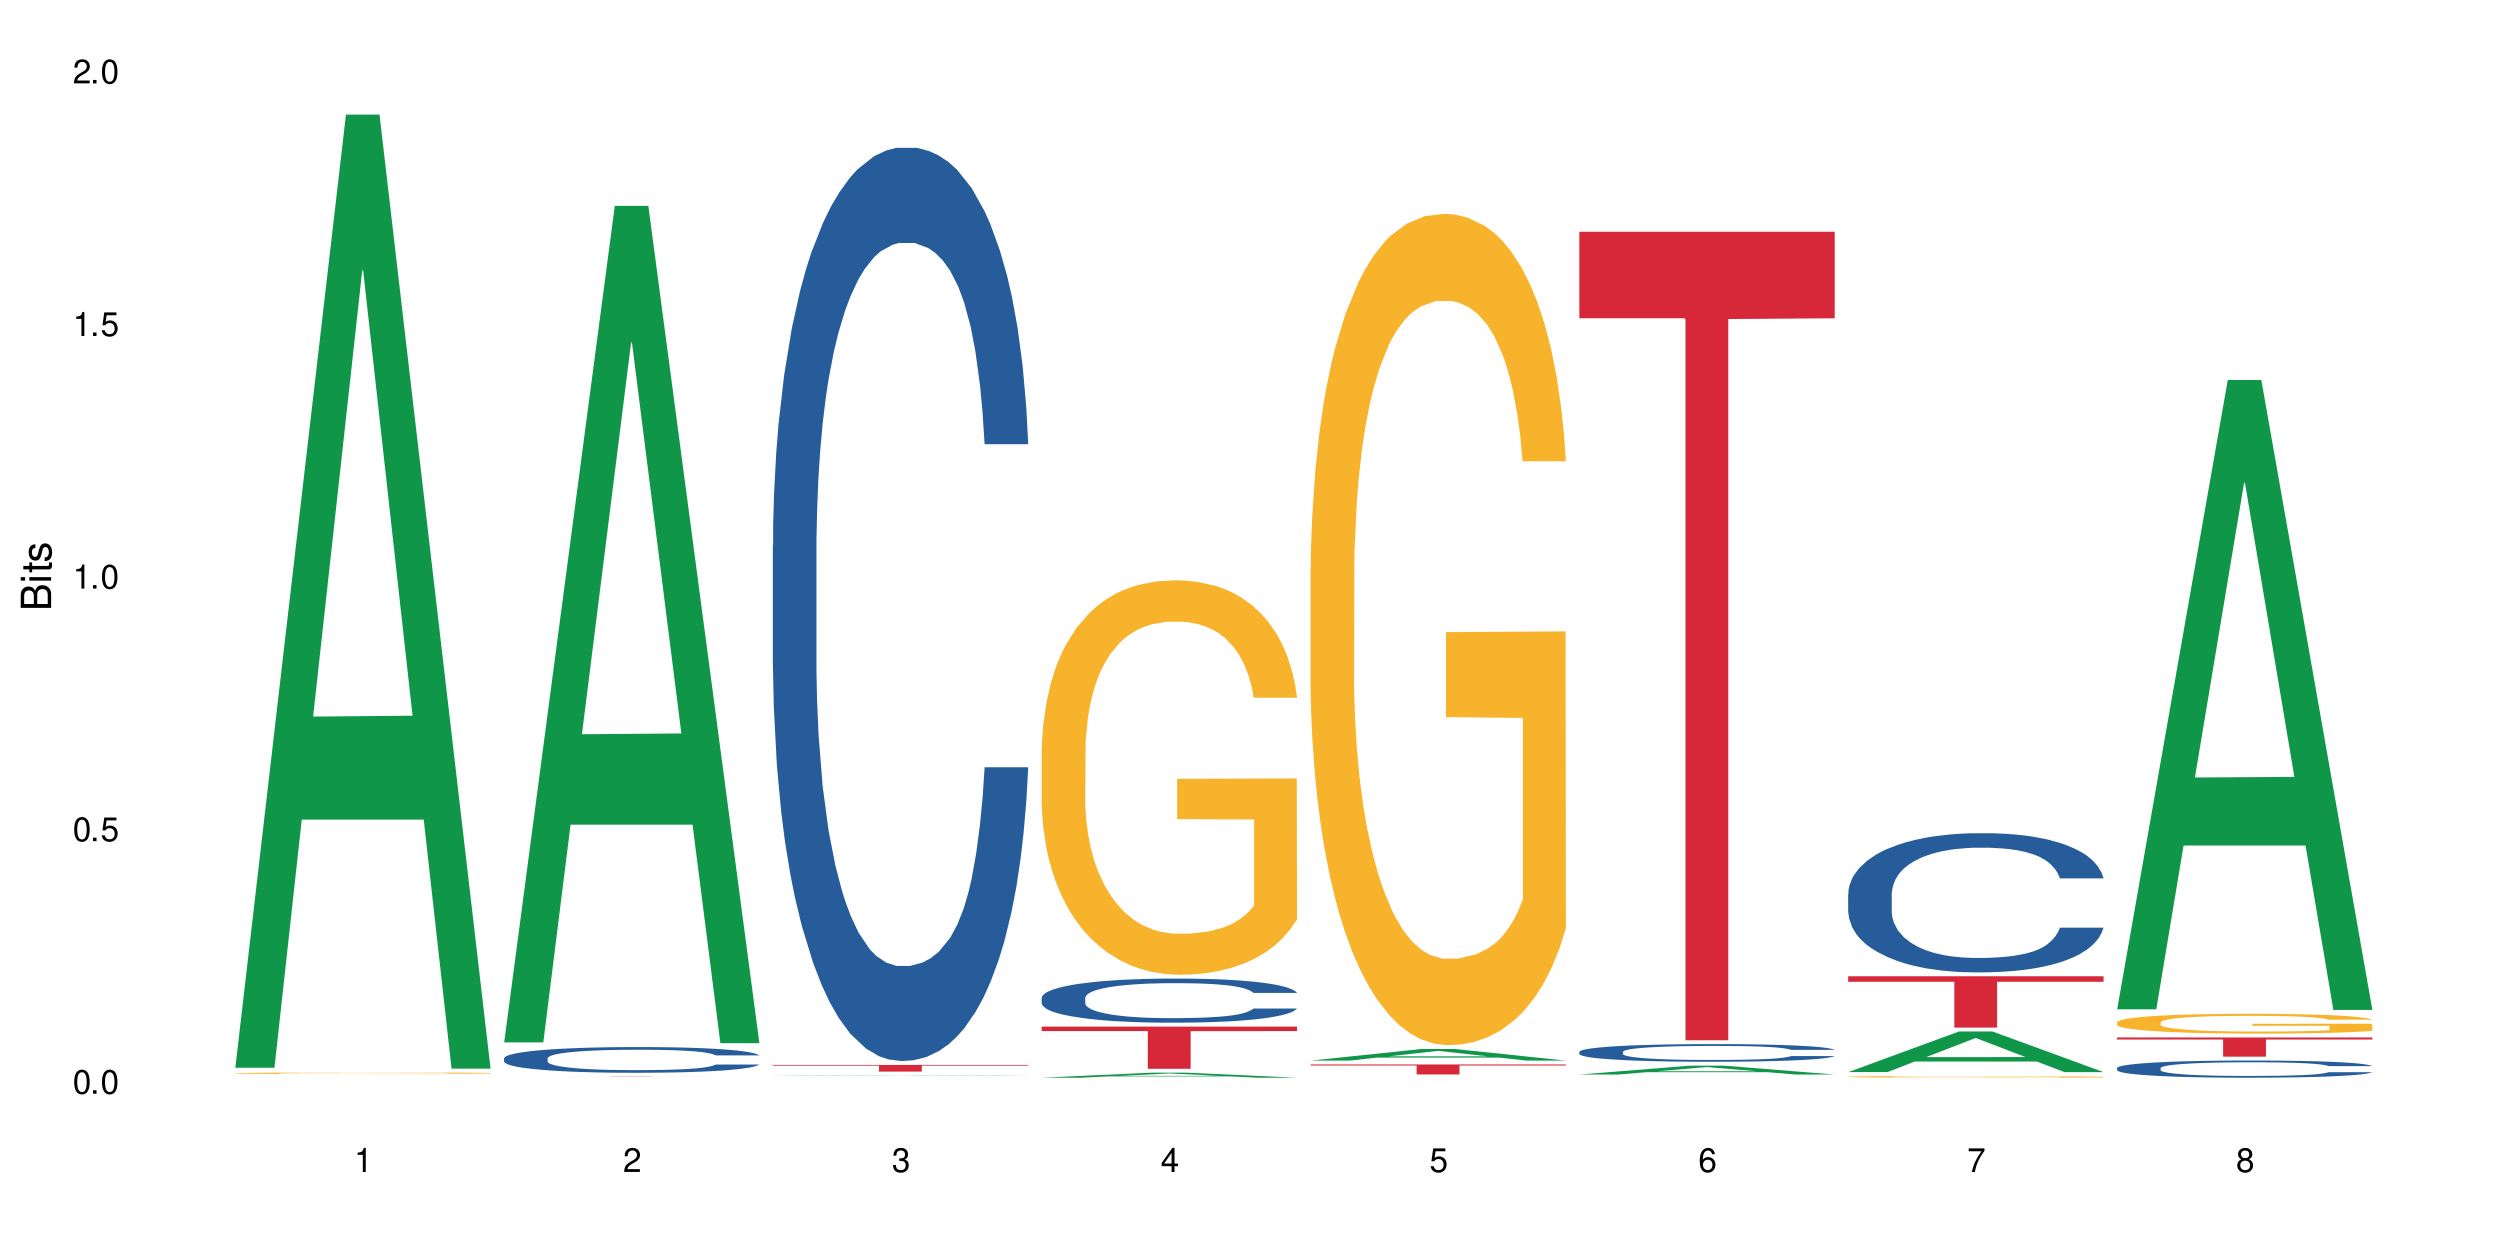 <?xml version="1.0" encoding="UTF-8"?>
<svg xmlns="http://www.w3.org/2000/svg" xmlns:xlink="http://www.w3.org/1999/xlink" width="720" height="360" viewBox="0 0 720 360">
<defs>
<g>
<g id="glyph-0-0">
</g>
<g id="glyph-0-1">
<path d="M 2.641 -6.938 C 2 -6.938 1.422 -6.656 1.078 -6.172 C 0.641 -5.562 0.406 -4.641 0.406 -3.359 C 0.406 -1.016 1.188 0.219 2.641 0.219 C 4.078 0.219 4.859 -1.016 4.859 -3.297 C 4.859 -4.641 4.656 -5.547 4.203 -6.172 C 3.844 -6.656 3.281 -6.938 2.641 -6.938 Z M 2.641 -6.188 C 3.547 -6.188 4 -5.25 4 -3.375 C 4 -1.406 3.562 -0.484 2.625 -0.484 C 1.734 -0.484 1.281 -1.438 1.281 -3.344 C 1.281 -5.25 1.734 -6.188 2.641 -6.188 Z M 2.641 -6.188 "/>
</g>
<g id="glyph-0-2">
<path d="M 1.828 -1 L 0.828 -1 L 0.828 0 L 1.828 0 Z M 1.828 -1 "/>
</g>
<g id="glyph-0-3">
<path d="M 4.562 -6.797 L 1.062 -6.797 L 0.547 -3.094 L 1.328 -3.094 C 1.719 -3.562 2.047 -3.734 2.578 -3.734 C 3.484 -3.734 4.062 -3.109 4.062 -2.094 C 4.062 -1.125 3.484 -0.531 2.578 -0.531 C 1.828 -0.531 1.375 -0.906 1.188 -1.672 L 0.328 -1.672 C 0.453 -1.109 0.547 -0.844 0.75 -0.594 C 1.125 -0.078 1.828 0.219 2.594 0.219 C 3.969 0.219 4.922 -0.781 4.922 -2.219 C 4.922 -3.562 4.031 -4.484 2.719 -4.484 C 2.25 -4.484 1.859 -4.359 1.469 -4.062 L 1.734 -5.969 L 4.562 -5.969 Z M 4.562 -6.797 "/>
</g>
<g id="glyph-0-4">
<path d="M 2.484 -4.938 L 2.484 0 L 3.328 0 L 3.328 -6.938 L 2.766 -6.938 C 2.469 -5.875 2.281 -5.734 0.984 -5.562 L 0.984 -4.938 Z M 2.484 -4.938 "/>
</g>
<g id="glyph-0-5">
<path d="M 4.859 -0.828 L 1.281 -0.828 C 1.359 -1.406 1.672 -1.781 2.5 -2.281 L 3.469 -2.828 C 4.406 -3.344 4.906 -4.062 4.906 -4.906 C 4.906 -5.484 4.672 -6.031 4.266 -6.406 C 3.859 -6.766 3.375 -6.938 2.719 -6.938 C 1.859 -6.938 1.219 -6.625 0.844 -6.031 C 0.609 -5.672 0.5 -5.234 0.484 -4.531 L 1.328 -4.531 C 1.359 -5.016 1.406 -5.281 1.531 -5.516 C 1.75 -5.938 2.188 -6.203 2.703 -6.203 C 3.469 -6.203 4.031 -5.641 4.031 -4.891 C 4.031 -4.344 3.719 -3.859 3.125 -3.516 L 2.234 -3 C 0.812 -2.172 0.406 -1.531 0.328 -0.016 L 4.859 -0.016 Z M 4.859 -0.828 "/>
</g>
<g id="glyph-0-6">
<path d="M 2.125 -3.188 L 2.578 -3.188 C 3.5 -3.188 3.984 -2.766 3.984 -1.922 C 3.984 -1.062 3.469 -0.531 2.594 -0.531 C 1.656 -0.531 1.203 -1 1.156 -2.016 L 0.312 -2.016 C 0.344 -1.453 0.438 -1.094 0.609 -0.781 C 0.953 -0.109 1.625 0.219 2.547 0.219 C 3.953 0.219 4.859 -0.625 4.859 -1.938 C 4.859 -2.828 4.516 -3.297 3.703 -3.594 C 4.344 -3.844 4.656 -4.328 4.656 -5.031 C 4.656 -6.219 3.875 -6.938 2.578 -6.938 C 1.203 -6.938 0.484 -6.172 0.453 -4.703 L 1.297 -4.703 C 1.312 -5.125 1.344 -5.359 1.453 -5.578 C 1.641 -5.969 2.062 -6.203 2.594 -6.203 C 3.344 -6.203 3.797 -5.75 3.797 -5 C 3.797 -4.516 3.609 -4.219 3.25 -4.047 C 3.016 -3.953 2.703 -3.922 2.125 -3.906 Z M 2.125 -3.188 "/>
</g>
<g id="glyph-0-7">
<path d="M 3.141 -1.672 L 3.141 0 L 3.984 0 L 3.984 -1.672 L 4.984 -1.672 L 4.984 -2.438 L 3.984 -2.438 L 3.984 -6.938 L 3.359 -6.938 L 0.266 -2.578 L 0.266 -1.672 Z M 3.141 -2.438 L 1 -2.438 L 3.141 -5.5 Z M 3.141 -2.438 "/>
</g>
<g id="glyph-0-8">
<path d="M 4.781 -5.125 C 4.609 -6.266 3.891 -6.938 2.844 -6.938 C 2.094 -6.938 1.422 -6.578 1.031 -5.953 C 0.594 -5.266 0.406 -4.422 0.406 -3.172 C 0.406 -2 0.578 -1.25 0.984 -0.641 C 1.359 -0.078 1.953 0.219 2.703 0.219 C 3.984 0.219 4.922 -0.75 4.922 -2.094 C 4.922 -3.375 4.062 -4.281 2.844 -4.281 C 2.172 -4.281 1.641 -4.031 1.281 -3.516 C 1.281 -5.234 1.828 -6.188 2.797 -6.188 C 3.391 -6.188 3.797 -5.797 3.938 -5.125 Z M 2.734 -3.531 C 3.547 -3.531 4.062 -2.953 4.062 -2.031 C 4.062 -1.156 3.484 -0.531 2.703 -0.531 C 1.922 -0.531 1.328 -1.188 1.328 -2.078 C 1.328 -2.938 1.906 -3.531 2.734 -3.531 Z M 2.734 -3.531 "/>
</g>
<g id="glyph-0-9">
<path d="M 4.984 -6.797 L 0.438 -6.797 L 0.438 -5.969 L 4.109 -5.969 C 2.5 -3.656 1.828 -2.234 1.328 0 L 2.219 0 C 2.594 -2.172 3.453 -4.047 4.984 -6.094 Z M 4.984 -6.797 "/>
</g>
<g id="glyph-0-10">
<path d="M 3.75 -3.656 C 4.469 -4.094 4.688 -4.438 4.688 -5.078 C 4.688 -6.172 3.844 -6.938 2.641 -6.938 C 1.438 -6.938 0.594 -6.172 0.594 -5.094 C 0.594 -4.438 0.812 -4.094 1.516 -3.656 C 0.734 -3.266 0.359 -2.703 0.359 -1.922 C 0.359 -0.656 1.281 0.219 2.641 0.219 C 3.984 0.219 4.922 -0.656 4.922 -1.922 C 4.922 -2.703 4.531 -3.266 3.75 -3.656 Z M 2.641 -6.188 C 3.359 -6.188 3.812 -5.75 3.812 -5.062 C 3.812 -4.406 3.344 -3.984 2.641 -3.984 C 1.922 -3.984 1.453 -4.406 1.453 -5.078 C 1.453 -5.75 1.922 -6.188 2.641 -6.188 Z M 2.641 -3.266 C 3.484 -3.266 4.062 -2.719 4.062 -1.906 C 4.062 -1.078 3.484 -0.531 2.625 -0.531 C 1.797 -0.531 1.219 -1.094 1.219 -1.906 C 1.219 -2.719 1.781 -3.266 2.641 -3.266 Z M 2.641 -3.266 "/>
</g>
<g id="glyph-1-0">
</g>
<g id="glyph-1-1">
<path d="M 0 -0.953 L 0 -4.891 C 0 -5.719 -0.234 -6.344 -0.734 -6.797 C -1.188 -7.234 -1.812 -7.469 -2.5 -7.469 C -3.547 -7.469 -4.188 -7 -4.625 -5.875 C -4.984 -6.688 -5.625 -7.094 -6.531 -7.094 C -7.172 -7.094 -7.734 -6.859 -8.141 -6.391 C -8.562 -5.922 -8.75 -5.344 -8.75 -4.5 L -8.75 -0.953 Z M -4.984 -2.062 L -7.766 -2.062 L -7.766 -4.219 C -7.766 -4.844 -7.688 -5.203 -7.453 -5.5 C -7.219 -5.812 -6.859 -5.969 -6.375 -5.969 C -5.891 -5.969 -5.531 -5.812 -5.297 -5.5 C -5.062 -5.203 -4.984 -4.844 -4.984 -4.219 Z M -0.984 -2.062 L -4 -2.062 L -4 -4.781 C -4 -5.766 -3.438 -6.359 -2.484 -6.359 C -1.547 -6.359 -0.984 -5.766 -0.984 -4.781 Z M -0.984 -2.062 "/>
</g>
<g id="glyph-1-2">
<path d="M -6.281 -1.797 L -6.281 -0.797 L 0 -0.797 L 0 -1.797 Z M -8.75 -1.797 L -8.75 -0.797 L -7.484 -0.797 L -7.484 -1.797 Z M -8.75 -1.797 "/>
</g>
<g id="glyph-1-3">
<path d="M -6.281 -3.047 L -6.281 -2.016 L -8.016 -2.016 L -8.016 -1.016 L -6.281 -1.016 L -6.281 -0.172 L -5.469 -0.172 L -5.469 -1.016 L -0.719 -1.016 C -0.078 -1.016 0.281 -1.453 0.281 -2.234 C 0.281 -2.5 0.25 -2.719 0.188 -3.047 L -0.641 -3.047 C -0.609 -2.906 -0.594 -2.766 -0.594 -2.562 C -0.594 -2.141 -0.719 -2.016 -1.156 -2.016 L -5.469 -2.016 L -5.469 -3.047 Z M -6.281 -3.047 "/>
</g>
<g id="glyph-1-4">
<path d="M -4.531 -5.25 C -5.766 -5.25 -6.469 -4.422 -6.469 -2.969 C -6.469 -1.516 -5.719 -0.562 -4.547 -0.562 C -3.562 -0.562 -3.094 -1.062 -2.734 -2.562 L -2.516 -3.484 C -2.344 -4.188 -2.094 -4.469 -1.641 -4.469 C -1.047 -4.469 -0.641 -3.875 -0.641 -3 C -0.641 -2.453 -0.797 -2 -1.062 -1.75 C -1.25 -1.594 -1.422 -1.531 -1.875 -1.469 L -1.875 -0.406 C -0.422 -0.453 0.281 -1.266 0.281 -2.922 C 0.281 -4.5 -0.5 -5.516 -1.719 -5.516 C -2.656 -5.516 -3.172 -4.984 -3.469 -3.734 L -3.703 -2.766 C -3.891 -1.953 -4.156 -1.609 -4.594 -1.609 C -5.188 -1.609 -5.547 -2.125 -5.547 -2.938 C -5.547 -3.75 -5.203 -4.172 -4.531 -4.203 Z M -4.531 -5.25 "/>
</g>
</g>
</defs>
<rect x="-72" y="-36" width="864" height="432" fill="rgb(100%, 100%, 100%)" fill-opacity="1"/>
<path fill-rule="nonzero" fill="rgb(6.275%, 58.824%, 28.235%)" fill-opacity="1" d="M 67.73 307.512 L 67.809 307.254 L 99.637 33.004 L 109.301 33.004 L 141.281 307.77 L 130.047 307.77 L 122.031 236.047 L 86.906 236.047 L 79.047 307.512 L 67.73 307.512 L 90.285 206.379 L 118.809 206.121 L 104.586 77.895 L 104.43 77.637 L 104.27 78.41 L 90.207 206.121 L 90.285 206.379 Z M 67.73 307.512 "/>
<path fill-rule="nonzero" fill="rgb(96.863%, 70.196%, 16.863%)" fill-opacity="1" d="M 67.73 309.078 L 67.82 309.078 L 67.82 309.07 L 68.18 309.051 L 69.078 309.023 L 70.242 309.004 L 71.5 308.988 L 72.305 308.98 L 73.652 308.965 L 74.816 308.957 L 77.777 308.938 L 81.543 308.922 L 83.609 308.914 L 85.941 308.906 L 89.258 308.898 L 90.785 308.895 L 95.449 308.891 L 100.738 308.887 L 106.57 308.883 L 109.262 308.883 L 112.938 308.887 L 117.961 308.891 L 120.832 308.895 L 123.074 308.898 L 125.406 308.902 L 128.277 308.914 L 130.969 308.922 L 135.273 308.945 L 137.066 308.957 L 138.594 308.973 L 139.938 308.988 L 140.746 309.004 L 141.281 309.02 L 128.816 309.02 L 128.098 309.004 L 127.289 308.992 L 125.945 308.98 L 124.598 308.969 L 123.254 308.961 L 120.742 308.949 L 118.59 308.945 L 115.898 308.938 L 113.297 308.934 L 110.336 308.934 L 108.543 308.93 L 103.789 308.93 L 99.484 308.934 L 96.973 308.938 L 95.18 308.941 L 92.668 308.945 L 91.141 308.953 L 90.246 308.957 L 87.555 308.969 L 85.762 308.98 L 84.773 308.988 L 83.52 309 L 82.621 309.012 L 81.633 309.027 L 81.098 309.039 L 80.379 309.07 L 80.289 309.145 L 80.559 309.16 L 81.098 309.176 L 81.812 309.191 L 82.891 309.207 L 83.965 309.219 L 85.852 309.234 L 87.465 309.246 L 88.719 309.254 L 91.141 309.262 L 92.129 309.266 L 94.461 309.273 L 96.883 309.281 L 99.844 309.285 L 102.086 309.289 L 115.629 309.289 L 119.039 309.285 L 121.371 309.281 L 122.895 309.277 L 124.777 309.273 L 126.125 309.27 L 127.379 309.266 L 128.906 309.258 L 128.906 309.16 L 106.75 309.16 L 106.75 309.113 L 141.195 309.113 L 141.281 309.273 L 139.398 309.285 L 137.066 309.297 L 134.824 309.305 L 132.492 309.312 L 129.176 309.32 L 126.484 309.324 L 122.355 309.328 L 118.59 309.332 L 114.645 309.336 L 99.395 309.336 L 96.254 309.332 L 93.383 309.328 L 90.516 309.32 L 86.926 309.312 L 84.594 309.305 L 82.172 309.297 L 79.75 309.285 L 77.598 309.273 L 76.164 309.266 L 74.727 309.258 L 73.203 309.246 L 71.766 309.23 L 70.691 309.219 L 69.703 309.203 L 68.988 309.188 L 68.27 309.172 L 67.91 309.156 L 67.73 309.145 Z M 67.73 309.078 "/>
<path fill-rule="nonzero" fill="rgb(6.275%, 58.824%, 28.235%)" fill-opacity="1" d="M 145.156 300.219 L 145.234 299.992 L 177.059 59.297 L 186.723 59.297 L 218.707 300.445 L 207.469 300.445 L 199.453 237.5 L 164.328 237.5 L 156.469 300.219 L 145.156 300.219 L 167.707 211.461 L 196.23 211.234 L 182.008 98.695 L 181.852 98.469 L 181.695 99.148 L 167.629 211.234 L 167.707 211.461 Z M 145.156 300.219 "/>
<path fill-rule="nonzero" fill="rgb(14.51%, 36.078%, 60%)" fill-opacity="1" d="M 145.156 304.781 L 145.242 304.773 L 145.242 304.613 L 145.512 304.355 L 146.141 304.031 L 146.77 303.805 L 148.383 303.406 L 150.625 303.02 L 152.957 302.723 L 154.664 302.547 L 156.188 302.414 L 159.684 302.16 L 161.93 302.035 L 164.352 301.918 L 167.309 301.805 L 169.461 301.734 L 174.305 301.629 L 177.895 301.582 L 180.676 301.559 L 186.684 301.559 L 190.273 301.586 L 192.875 301.621 L 195.742 301.676 L 198.164 301.734 L 202.383 301.883 L 206.148 302.074 L 207.852 302.184 L 210.543 302.391 L 212.605 302.594 L 214.043 302.77 L 215.656 303.02 L 217.094 303.324 L 218.168 303.672 L 218.707 303.961 L 206.148 303.961 L 205.52 303.691 L 204.805 303.48 L 203.457 303.203 L 202.113 303.008 L 200.23 302.812 L 198.523 302.684 L 196.191 302.555 L 194.129 302.473 L 191.977 302.414 L 189.914 302.371 L 185.969 302.332 L 181.391 302.332 L 179.688 302.344 L 176.191 302.398 L 174.305 302.445 L 171.613 302.543 L 169.73 302.629 L 167.488 302.766 L 165.965 302.879 L 164.082 303.055 L 162.734 303.211 L 161.211 303.434 L 160.312 303.602 L 159.508 303.793 L 158.789 304.016 L 158.25 304.254 L 157.891 304.504 L 157.711 304.746 L 157.711 305.797 L 157.891 306.039 L 158.34 306.324 L 159.508 306.738 L 161.211 307.094 L 163.184 307.379 L 165.066 307.582 L 166.145 307.676 L 167.578 307.785 L 169.82 307.922 L 173.051 308.055 L 174.934 308.109 L 177.805 308.164 L 180.766 308.191 L 184.711 308.191 L 188.211 308.164 L 190.543 308.129 L 192.965 308.078 L 196.281 307.961 L 198.344 307.852 L 200.141 307.723 L 201.484 307.598 L 202.383 307.488 L 203.727 307.277 L 204.805 307.047 L 205.609 306.812 L 206.148 306.582 L 218.707 306.582 L 218.168 306.852 L 217.359 307.117 L 216.555 307.312 L 215.297 307.547 L 213.863 307.758 L 211.801 307.996 L 210.094 308.152 L 207.852 308.32 L 205.789 308.449 L 203.547 308.562 L 200.23 308.699 L 198.074 308.766 L 195.742 308.828 L 192.965 308.883 L 189.465 308.93 L 185.699 308.957 L 182.199 308.961 L 178.434 308.949 L 175.652 308.922 L 171.973 308.863 L 167.398 308.738 L 164.082 308.609 L 161.48 308.48 L 159.238 308.348 L 156.727 308.164 L 153.496 307.867 L 151.523 307.637 L 150.176 307.445 L 148.652 307.184 L 147.574 306.945 L 146.32 306.566 L 145.422 306.086 L 145.156 305.715 Z M 145.156 304.781 "/>
<path fill-rule="nonzero" fill="rgb(83.922%, 15.686%, 22.353%)" fill-opacity="1" d="M 145.156 310.078 L 218.707 310.078 L 218.707 310.086 L 188.051 310.086 L 188.051 310.145 L 175.719 310.145 L 175.719 310.086 L 145.156 310.086 Z M 145.156 310.078 "/>
<path fill-rule="nonzero" fill="rgb(6.275%, 58.824%, 28.235%)" fill-opacity="1" d="M 222.578 309.879 L 222.656 309.879 L 254.48 309.73 L 264.148 309.73 L 296.129 309.879 L 284.895 309.879 L 276.879 309.84 L 241.75 309.84 L 233.895 309.879 L 222.578 309.879 L 245.129 309.824 L 273.656 309.824 L 259.434 309.754 L 259.117 309.754 L 245.051 309.824 L 245.129 309.824 Z M 222.578 309.879 "/>
<path fill-rule="nonzero" fill="rgb(14.51%, 36.078%, 60%)" fill-opacity="1" d="M 222.578 157.02 L 222.668 156.777 L 222.668 151.008 L 222.938 141.875 L 223.562 130.332 L 224.191 122.402 L 225.809 108.215 L 228.051 94.512 L 230.383 83.938 L 232.086 77.684 L 233.609 72.879 L 237.109 63.98 L 239.352 59.414 L 241.773 55.328 L 244.734 51.242 L 246.887 48.836 L 251.73 44.988 L 255.316 43.309 L 258.098 42.586 L 264.109 42.586 L 267.695 43.547 L 270.297 44.75 L 273.168 46.672 L 275.59 48.836 L 279.805 54.125 L 283.57 60.855 L 285.277 64.703 L 287.969 72.156 L 290.031 79.367 L 291.465 85.617 L 293.082 94.512 L 294.516 105.332 L 295.59 117.594 L 296.129 127.93 L 283.57 127.93 L 282.945 118.312 L 282.227 110.859 L 280.883 101.004 L 279.535 94.031 L 277.652 87.062 L 275.949 82.492 L 273.617 77.926 L 271.551 75.039 L 269.398 72.879 L 267.336 71.434 L 263.391 69.992 L 258.816 69.992 L 257.109 70.473 L 253.613 72.395 L 251.73 74.078 L 249.039 77.445 L 247.156 80.57 L 244.914 85.379 L 243.387 89.465 L 241.504 95.715 L 240.16 101.246 L 238.633 109.18 L 237.738 115.188 L 236.93 121.918 L 236.211 129.852 L 235.672 138.266 L 235.316 147.164 L 235.137 155.816 L 235.137 193.078 L 235.316 201.734 L 235.762 211.832 L 236.93 226.496 L 238.633 239.238 L 240.605 249.336 L 242.492 256.547 L 243.566 259.914 L 245.004 263.758 L 247.246 268.566 L 250.473 273.375 L 252.355 275.297 L 255.227 277.223 L 258.188 278.184 L 262.133 278.184 L 265.633 277.223 L 267.965 276.02 L 270.387 274.098 L 273.707 270.008 L 275.77 266.164 L 277.562 261.594 L 278.906 257.027 L 279.805 253.18 L 281.148 245.727 L 282.227 237.555 L 283.035 229.141 L 283.57 220.965 L 296.129 220.965 L 295.59 230.582 L 294.785 239.957 L 293.977 246.93 L 292.723 255.344 L 291.285 262.797 L 289.223 271.211 L 287.52 276.742 L 285.277 282.75 L 283.215 287.32 L 280.973 291.406 L 277.652 296.215 L 275.5 298.617 L 273.168 300.781 L 270.387 302.703 L 266.887 304.387 L 263.121 305.348 L 259.621 305.59 L 255.855 305.109 L 253.074 304.148 L 249.398 301.984 L 244.824 297.656 L 241.504 293.09 L 238.902 288.52 L 236.66 283.711 L 234.148 277.223 L 230.918 266.645 L 228.945 258.469 L 227.602 251.738 L 226.074 242.363 L 225 233.949 L 223.742 220.484 L 222.848 203.418 L 222.578 190.195 Z M 222.578 157.02 "/>
<path fill-rule="nonzero" fill="rgb(83.922%, 15.686%, 22.353%)" fill-opacity="1" d="M 222.578 306.703 L 296.129 306.703 L 296.129 306.906 L 265.477 306.91 L 265.477 308.617 L 253.141 308.617 L 253.141 306.91 L 252.965 306.906 L 222.578 306.906 Z M 222.578 306.703 "/>
<path fill-rule="nonzero" fill="rgb(6.275%, 58.824%, 28.235%)" fill-opacity="1" d="M 300 310.383 L 300.078 310.379 L 331.906 308.922 L 341.57 308.922 L 373.555 310.383 L 362.316 310.383 L 354.301 310 L 319.176 310 L 311.316 310.383 L 300 310.383 L 322.555 309.844 L 351.078 309.844 L 336.855 309.16 L 336.699 309.16 L 336.543 309.164 L 322.477 309.844 L 322.555 309.844 Z M 300 310.383 "/>
<path fill-rule="nonzero" fill="rgb(14.51%, 36.078%, 60%)" fill-opacity="1" d="M 300 287.363 L 300.09 287.352 L 300.09 287.074 L 300.359 286.633 L 300.988 286.074 L 301.617 285.691 L 303.23 285.008 L 305.473 284.344 L 307.805 283.832 L 309.508 283.531 L 311.035 283.301 L 314.531 282.871 L 316.773 282.648 L 319.195 282.453 L 322.156 282.254 L 324.309 282.141 L 329.152 281.953 L 332.742 281.871 L 335.52 281.836 L 341.531 281.836 L 345.117 281.883 L 347.719 281.941 L 350.59 282.035 L 353.012 282.141 L 357.227 282.395 L 360.996 282.719 L 362.699 282.906 L 365.391 283.266 L 367.453 283.613 L 368.891 283.914 L 370.504 284.344 L 371.938 284.867 L 373.016 285.457 L 373.555 285.957 L 360.996 285.957 L 360.367 285.492 L 359.648 285.133 L 358.305 284.656 L 356.961 284.32 L 355.074 283.984 L 353.371 283.766 L 351.039 283.543 L 348.977 283.402 L 346.824 283.301 L 344.762 283.23 L 340.812 283.16 L 336.238 283.16 L 334.535 283.184 L 331.035 283.277 L 329.152 283.359 L 326.461 283.52 L 324.578 283.672 L 322.336 283.902 L 320.812 284.102 L 318.926 284.402 L 317.582 284.668 L 316.059 285.051 L 315.16 285.344 L 314.352 285.668 L 313.637 286.051 L 313.098 286.457 L 312.738 286.887 L 312.559 287.305 L 312.559 289.105 L 312.738 289.523 L 313.188 290.008 L 314.352 290.719 L 316.059 291.332 L 318.031 291.82 L 319.914 292.168 L 320.992 292.332 L 322.426 292.516 L 324.668 292.75 L 327.898 292.98 L 329.781 293.074 L 332.652 293.168 L 335.609 293.215 L 339.559 293.215 L 343.055 293.168 L 345.387 293.109 L 347.809 293.016 L 351.129 292.82 L 353.191 292.633 L 354.984 292.414 L 356.332 292.191 L 357.227 292.008 L 358.574 291.645 L 359.648 291.25 L 360.457 290.844 L 360.996 290.449 L 373.555 290.449 L 373.016 290.914 L 372.207 291.367 L 371.402 291.703 L 370.145 292.109 L 368.711 292.469 L 366.645 292.875 L 364.941 293.145 L 362.699 293.434 L 360.637 293.656 L 358.395 293.852 L 355.074 294.086 L 352.922 294.199 L 350.59 294.305 L 347.809 294.398 L 344.312 294.48 L 340.543 294.523 L 337.047 294.535 L 333.277 294.516 L 330.5 294.469 L 326.82 294.363 L 322.246 294.152 L 318.926 293.934 L 316.324 293.711 L 314.082 293.48 L 311.57 293.168 L 308.344 292.656 L 306.371 292.262 L 305.023 291.938 L 303.5 291.484 L 302.422 291.078 L 301.168 290.426 L 300.27 289.602 L 300 288.965 Z M 300 287.363 "/>
<path fill-rule="nonzero" fill="rgb(96.863%, 70.196%, 16.863%)" fill-opacity="1" d="M 300 215.781 L 300.09 215.676 L 300.09 213.602 L 300.449 208.934 L 301.348 202.504 L 302.512 197.211 L 303.77 193.062 L 304.574 190.883 L 305.922 187.77 L 307.086 185.488 L 310.047 180.82 L 313.816 176.465 L 315.879 174.598 L 318.211 172.832 L 321.527 170.859 L 323.055 170.137 L 327.719 168.477 L 333.012 167.438 L 338.84 167.125 L 341.531 167.23 L 345.207 167.645 L 350.23 168.785 L 353.102 169.824 L 355.344 170.859 L 357.676 172.211 L 360.547 174.285 L 363.238 176.773 L 365.391 179.266 L 367.543 182.375 L 369.336 185.695 L 370.863 189.328 L 372.207 193.684 L 373.016 197.316 L 373.555 200.945 L 361.086 200.945 L 360.367 197.316 L 359.559 194.516 L 358.215 191.09 L 356.871 188.602 L 355.523 186.629 L 353.012 183.934 L 350.859 182.273 L 348.168 180.82 L 345.566 179.887 L 342.609 179.266 L 340.812 179.059 L 336.059 179.059 L 331.754 179.781 L 329.242 180.613 L 327.449 181.441 L 324.938 183 L 323.414 184.242 L 322.516 185.074 L 319.824 188.289 L 318.031 191.195 L 317.043 193.164 L 315.789 196.277 L 314.891 199.078 L 313.902 203.227 L 313.367 206.34 L 312.648 213.395 L 312.559 232.07 L 312.828 236.012 L 313.367 240.266 L 314.082 244 L 315.16 247.941 L 316.234 250.949 L 318.121 254.996 L 319.734 257.691 L 320.992 259.457 L 323.414 262.258 L 324.398 263.191 L 326.73 265.059 L 329.152 266.512 L 332.113 267.754 L 334.355 268.379 L 337.941 268.895 L 342.52 268.895 L 347.898 268.273 L 351.309 267.445 L 353.641 266.613 L 355.164 265.887 L 357.047 264.746 L 358.395 263.711 L 359.648 262.566 L 361.176 260.805 L 361.176 236.012 L 339.02 235.906 L 339.02 224.289 L 373.465 224.184 L 373.555 264.746 L 371.668 267.547 L 369.336 270.246 L 367.094 272.32 L 364.762 274.082 L 361.445 276.055 L 358.754 277.301 L 354.629 278.75 L 350.859 279.684 L 346.914 280.309 L 343.414 280.621 L 339.289 280.723 L 335.609 280.516 L 331.664 279.895 L 328.523 279.062 L 325.656 278.027 L 322.785 276.676 L 319.195 274.5 L 316.863 272.734 L 314.441 270.555 L 312.02 267.961 L 309.867 265.16 L 308.434 262.984 L 306.996 260.492 L 305.473 257.383 L 304.039 253.855 L 302.961 250.637 L 301.973 247.008 L 301.258 243.582 L 300.539 238.914 L 300.18 235.18 L 300 231.965 Z M 300 215.781 "/>
<path fill-rule="nonzero" fill="rgb(83.922%, 15.686%, 22.353%)" fill-opacity="1" d="M 300 295.652 L 373.555 295.652 L 373.555 296.953 L 342.898 296.965 L 342.898 307.809 L 330.566 307.809 L 330.566 296.977 L 330.387 296.953 L 300 296.953 Z M 300 295.652 "/>
<path fill-rule="nonzero" fill="rgb(6.275%, 58.824%, 28.235%)" fill-opacity="1" d="M 377.426 305.457 L 377.504 305.453 L 409.328 302.117 L 418.992 302.117 L 450.977 305.457 L 439.738 305.457 L 431.723 304.586 L 396.598 304.586 L 388.738 305.457 L 377.426 305.457 L 399.977 304.227 L 428.504 304.223 L 414.277 302.664 L 414.121 302.66 L 413.965 302.672 L 399.898 304.223 L 399.977 304.227 Z M 377.426 305.457 "/>
<path fill-rule="nonzero" fill="rgb(96.863%, 70.196%, 16.863%)" fill-opacity="1" d="M 377.426 164.121 L 377.516 163.902 L 377.516 159.531 L 377.871 149.691 L 378.77 136.133 L 379.938 124.98 L 381.191 116.234 L 382 111.645 L 383.344 105.082 L 384.512 100.273 L 387.469 90.434 L 391.238 81.25 L 393.301 77.312 L 395.633 73.598 L 398.953 69.441 L 400.477 67.91 L 405.141 64.41 L 410.434 62.227 L 416.262 61.57 L 418.953 61.789 L 422.633 62.664 L 427.656 65.066 L 430.527 67.254 L 432.77 69.441 L 435.102 72.285 L 437.969 76.656 L 440.66 81.906 L 442.812 87.152 L 444.969 93.711 L 446.762 100.711 L 448.285 108.363 L 449.633 117.547 L 450.438 125.199 L 450.977 132.852 L 438.508 132.852 L 437.789 125.199 L 436.984 119.297 L 435.637 112.082 L 434.293 106.832 L 432.949 102.68 L 430.438 96.992 L 428.281 93.492 L 425.594 90.434 L 422.992 88.465 L 420.031 87.152 L 418.238 86.715 L 413.484 86.715 L 409.176 88.246 L 406.664 89.996 L 404.871 91.746 L 402.359 95.023 L 400.836 97.648 L 399.938 99.398 L 397.246 106.176 L 395.453 112.301 L 394.469 116.453 L 393.211 123.012 L 392.312 128.918 L 391.328 137.664 L 390.789 144.223 L 390.07 159.094 L 389.98 198.453 L 390.25 206.762 L 390.789 215.727 L 391.508 223.598 L 392.582 231.906 L 393.66 238.25 L 395.543 246.777 L 397.156 252.461 L 398.414 256.18 L 400.836 262.082 L 401.82 264.051 L 404.156 267.984 L 406.574 271.047 L 409.535 273.672 L 411.777 274.984 L 415.367 276.078 L 419.941 276.078 L 425.324 274.766 L 428.73 273.016 L 431.062 271.266 L 432.59 269.734 L 434.473 267.332 L 435.816 265.145 L 437.074 262.738 L 438.598 259.02 L 438.598 206.762 L 416.441 206.543 L 416.441 182.051 L 450.887 181.832 L 450.977 267.332 L 449.094 273.234 L 446.762 278.918 L 444.52 283.293 L 442.188 287.012 L 438.867 291.164 L 436.176 293.789 L 432.051 296.852 L 428.281 298.816 L 424.336 300.129 L 420.84 300.785 L 416.711 301.004 L 413.035 300.566 L 409.086 299.254 L 405.949 297.504 L 403.078 295.32 L 400.207 292.477 L 396.621 287.883 L 394.289 284.168 L 391.867 279.574 L 389.445 274.109 L 387.293 268.203 L 385.855 263.613 L 384.422 258.363 L 382.895 251.805 L 381.461 244.371 L 380.383 237.594 L 379.398 229.938 L 378.68 222.723 L 377.961 212.883 L 377.605 205.012 L 377.426 198.234 Z M 377.426 164.121 "/>
<path fill-rule="nonzero" fill="rgb(83.922%, 15.686%, 22.353%)" fill-opacity="1" d="M 377.426 306.574 L 450.977 306.574 L 450.977 306.879 L 420.324 306.883 L 420.324 309.445 L 407.988 309.445 L 407.988 306.887 L 407.809 306.879 L 377.426 306.879 Z M 377.426 306.574 "/>
<path fill-rule="nonzero" fill="rgb(6.275%, 58.824%, 28.235%)" fill-opacity="1" d="M 454.848 309.461 L 454.926 309.461 L 486.75 306.906 L 496.418 306.906 L 528.398 309.465 L 517.164 309.465 L 509.148 308.797 L 474.023 308.797 L 466.164 309.461 L 454.848 309.461 L 477.402 308.52 L 505.926 308.516 L 491.703 307.324 L 491.547 307.32 L 491.387 307.328 L 477.32 308.516 L 477.402 308.52 Z M 454.848 309.461 "/>
<path fill-rule="nonzero" fill="rgb(14.51%, 36.078%, 60%)" fill-opacity="1" d="M 454.848 302.918 L 454.938 302.914 L 454.938 302.801 L 455.207 302.625 L 455.836 302.402 L 456.461 302.25 L 458.078 301.973 L 460.32 301.711 L 462.652 301.504 L 464.355 301.383 L 465.879 301.289 L 469.379 301.117 L 471.621 301.031 L 474.043 300.953 L 477.004 300.871 L 479.156 300.824 L 484 300.75 L 487.586 300.719 L 490.367 300.707 L 496.379 300.707 L 499.965 300.723 L 502.566 300.746 L 505.438 300.785 L 507.859 300.824 L 512.074 300.93 L 515.844 301.059 L 517.547 301.133 L 520.238 301.277 L 522.301 301.418 L 523.734 301.539 L 525.352 301.711 L 526.785 301.918 L 527.863 302.156 L 528.398 302.355 L 515.844 302.355 L 515.215 302.168 L 514.496 302.023 L 513.152 301.836 L 511.805 301.699 L 509.922 301.566 L 508.219 301.477 L 505.887 301.387 L 503.824 301.332 L 501.672 301.289 L 499.605 301.262 L 495.66 301.234 L 491.086 301.234 L 489.383 301.246 L 485.883 301.281 L 484 301.312 L 481.309 301.379 L 479.426 301.441 L 477.184 301.531 L 475.656 301.613 L 473.773 301.73 L 472.43 301.84 L 470.902 301.992 L 470.008 302.109 L 469.199 302.238 L 468.48 302.391 L 467.945 302.555 L 467.586 302.727 L 467.406 302.895 L 467.406 303.613 L 467.586 303.781 L 468.035 303.977 L 469.199 304.262 L 470.902 304.508 L 472.879 304.703 L 474.762 304.844 L 475.836 304.906 L 477.273 304.98 L 479.516 305.074 L 482.742 305.168 L 484.629 305.203 L 487.496 305.242 L 490.457 305.262 L 494.406 305.262 L 497.902 305.242 L 500.234 305.219 L 502.656 305.18 L 505.977 305.102 L 508.039 305.027 L 509.832 304.941 L 511.18 304.852 L 512.074 304.777 L 513.422 304.633 L 514.496 304.477 L 515.305 304.312 L 515.844 304.152 L 528.398 304.152 L 527.863 304.34 L 527.055 304.52 L 526.246 304.656 L 524.992 304.82 L 523.555 304.965 L 521.492 305.125 L 519.789 305.234 L 517.547 305.348 L 515.484 305.438 L 513.242 305.516 L 509.922 305.609 L 507.77 305.656 L 505.438 305.699 L 502.656 305.734 L 499.16 305.766 L 495.391 305.785 L 491.895 305.789 L 488.125 305.781 L 485.344 305.762 L 481.668 305.719 L 477.094 305.637 L 473.773 305.547 L 471.172 305.461 L 468.93 305.367 L 466.418 305.242 L 463.191 305.039 L 461.215 304.879 L 459.871 304.75 L 458.348 304.566 L 457.27 304.406 L 456.016 304.145 L 455.117 303.816 L 454.848 303.559 Z M 454.848 302.918 "/>
<path fill-rule="nonzero" fill="rgb(83.922%, 15.686%, 22.353%)" fill-opacity="1" d="M 454.848 66.742 L 528.398 66.742 L 528.398 91.668 L 497.746 91.887 L 497.746 299.59 L 485.414 299.59 L 485.414 92.105 L 485.234 91.668 L 454.848 91.668 Z M 454.848 66.742 "/>
<path fill-rule="nonzero" fill="rgb(6.275%, 58.824%, 28.235%)" fill-opacity="1" d="M 532.27 308.762 L 532.352 308.75 L 564.176 297.07 L 573.84 297.07 L 605.824 308.773 L 594.586 308.773 L 586.57 305.719 L 551.445 305.719 L 543.586 308.762 L 532.27 308.762 L 554.824 304.453 L 583.348 304.441 L 569.125 298.984 L 568.969 298.973 L 568.812 299.004 L 554.746 304.441 L 554.824 304.453 Z M 532.27 308.762 "/>
<path fill-rule="nonzero" fill="rgb(14.51%, 36.078%, 60%)" fill-opacity="1" d="M 532.27 257.414 L 532.359 257.375 L 532.359 256.496 L 532.629 255.105 L 533.258 253.348 L 533.887 252.137 L 535.5 249.977 L 537.742 247.887 L 540.074 246.273 L 541.777 245.32 L 543.305 244.59 L 546.801 243.234 L 549.043 242.539 L 551.465 241.914 L 554.426 241.293 L 556.578 240.926 L 561.422 240.34 L 565.012 240.082 L 567.793 239.973 L 573.801 239.973 L 577.391 240.121 L 579.992 240.301 L 582.859 240.598 L 585.281 240.926 L 589.5 241.73 L 593.266 242.758 L 594.969 243.344 L 597.66 244.48 L 599.723 245.578 L 601.16 246.531 L 602.773 247.887 L 604.207 249.535 L 605.285 251.402 L 605.824 252.98 L 593.266 252.98 L 592.637 251.516 L 591.922 250.379 L 590.574 248.875 L 589.23 247.812 L 587.344 246.75 L 585.641 246.055 L 583.309 245.359 L 581.246 244.918 L 579.094 244.59 L 577.031 244.371 L 573.082 244.148 L 568.508 244.148 L 566.805 244.223 L 563.305 244.516 L 561.422 244.773 L 558.73 245.285 L 556.848 245.762 L 554.605 246.496 L 553.082 247.117 L 551.199 248.07 L 549.852 248.914 L 548.328 250.121 L 547.43 251.039 L 546.621 252.062 L 545.906 253.273 L 545.367 254.555 L 545.008 255.91 L 544.828 257.23 L 544.828 262.91 L 545.008 264.227 L 545.457 265.766 L 546.621 268 L 548.328 269.941 L 550.301 271.48 L 552.184 272.582 L 553.262 273.094 L 554.695 273.68 L 556.938 274.414 L 560.168 275.145 L 562.051 275.438 L 564.922 275.73 L 567.883 275.879 L 571.828 275.879 L 575.324 275.73 L 577.656 275.547 L 580.078 275.254 L 583.398 274.633 L 585.461 274.047 L 587.254 273.352 L 588.602 272.656 L 589.5 272.066 L 590.844 270.934 L 591.922 269.688 L 592.727 268.406 L 593.266 267.16 L 605.824 267.16 L 605.285 268.625 L 604.477 270.055 L 603.672 271.117 L 602.414 272.398 L 600.98 273.535 L 598.918 274.816 L 597.211 275.66 L 594.969 276.574 L 592.906 277.27 L 590.664 277.895 L 587.344 278.625 L 585.191 278.992 L 582.859 279.324 L 580.078 279.617 L 576.582 279.871 L 572.816 280.02 L 569.316 280.055 L 565.551 279.98 L 562.77 279.836 L 559.09 279.504 L 554.516 278.848 L 551.199 278.148 L 548.598 277.453 L 546.355 276.723 L 543.844 275.73 L 540.613 274.121 L 538.641 272.875 L 537.293 271.848 L 535.77 270.418 L 534.691 269.137 L 533.438 267.086 L 532.539 264.484 L 532.27 262.469 Z M 532.27 257.414 "/>
<path fill-rule="nonzero" fill="rgb(96.863%, 70.196%, 16.863%)" fill-opacity="1" d="M 532.27 310.098 L 532.359 310.098 L 532.359 310.09 L 532.719 310.07 L 533.617 310.039 L 534.781 310.016 L 536.039 310 L 536.844 309.988 L 538.191 309.977 L 539.355 309.965 L 542.316 309.945 L 546.086 309.926 L 548.148 309.918 L 550.48 309.91 L 553.797 309.902 L 555.324 309.898 L 559.988 309.891 L 565.281 309.887 L 577.48 309.887 L 582.5 309.895 L 585.371 309.898 L 587.613 309.902 L 589.945 309.91 L 592.816 309.918 L 595.508 309.93 L 597.66 309.938 L 599.812 309.953 L 601.609 309.969 L 603.133 309.984 L 604.477 310.004 L 605.285 310.02 L 605.824 310.035 L 593.355 310.035 L 592.637 310.02 L 591.832 310.004 L 590.484 309.992 L 589.141 309.98 L 587.793 309.973 L 585.281 309.961 L 583.129 309.953 L 580.438 309.945 L 577.836 309.941 L 574.879 309.938 L 568.328 309.938 L 564.023 309.941 L 561.512 309.945 L 559.719 309.949 L 557.207 309.957 L 555.684 309.961 L 554.785 309.965 L 552.094 309.977 L 550.301 309.992 L 549.312 310 L 548.059 310.012 L 547.16 310.027 L 546.176 310.043 L 545.637 310.059 L 544.918 310.09 L 544.828 310.168 L 545.098 310.188 L 545.637 310.207 L 546.355 310.223 L 547.43 310.238 L 548.508 310.254 L 550.391 310.27 L 552.004 310.281 L 553.262 310.289 L 555.684 310.301 L 556.668 310.305 L 559 310.312 L 561.422 310.32 L 564.383 310.324 L 566.625 310.328 L 570.215 310.332 L 574.789 310.332 L 580.168 310.328 L 583.578 310.324 L 585.91 310.32 L 587.434 310.316 L 589.32 310.312 L 590.664 310.309 L 591.922 310.305 L 593.445 310.297 L 593.445 310.188 L 571.289 310.188 L 571.289 310.137 L 605.734 310.137 L 605.824 310.312 L 603.941 310.324 L 601.609 310.336 L 599.363 310.344 L 597.031 310.352 L 593.715 310.363 L 591.023 310.367 L 586.898 310.375 L 583.129 310.379 L 579.184 310.379 L 575.684 310.383 L 567.883 310.383 L 563.934 310.379 L 560.797 310.375 L 557.926 310.371 L 555.055 310.363 L 551.465 310.355 L 549.133 310.348 L 546.711 310.34 L 544.289 310.328 L 542.137 310.312 L 540.703 310.305 L 539.266 310.293 L 537.742 310.281 L 536.309 310.266 L 535.23 310.25 L 534.246 310.234 L 533.527 310.219 L 532.809 310.199 L 532.449 310.184 L 532.27 310.168 Z M 532.27 310.098 "/>
<path fill-rule="nonzero" fill="rgb(83.922%, 15.686%, 22.353%)" fill-opacity="1" d="M 532.27 281.168 L 605.824 281.168 L 605.824 282.754 L 575.168 282.766 L 575.168 295.957 L 562.836 295.957 L 562.836 282.781 L 562.656 282.754 L 532.27 282.754 Z M 532.27 281.168 "/>
<path fill-rule="nonzero" fill="rgb(6.275%, 58.824%, 28.235%)" fill-opacity="1" d="M 609.695 290.688 L 609.773 290.52 L 641.598 109.441 L 651.266 109.441 L 683.246 290.859 L 672.008 290.859 L 663.996 243.504 L 628.867 243.504 L 621.012 290.688 L 609.695 290.688 L 632.246 223.914 L 660.773 223.742 L 646.551 139.082 L 646.391 138.91 L 646.234 139.422 L 632.168 223.742 L 632.246 223.914 Z M 609.695 290.688 "/>
<path fill-rule="nonzero" fill="rgb(14.51%, 36.078%, 60%)" fill-opacity="1" d="M 609.695 307.586 L 609.785 307.582 L 609.785 307.473 L 610.055 307.301 L 610.68 307.082 L 611.309 306.934 L 612.922 306.668 L 615.164 306.41 L 617.5 306.211 L 619.203 306.09 L 620.727 306 L 624.227 305.832 L 626.469 305.746 L 628.891 305.672 L 631.852 305.594 L 634.004 305.547 L 638.848 305.477 L 642.434 305.445 L 645.215 305.43 L 651.223 305.43 L 654.812 305.449 L 657.414 305.473 L 660.285 305.508 L 662.707 305.547 L 666.922 305.648 L 670.688 305.773 L 672.395 305.848 L 675.086 305.988 L 677.148 306.125 L 678.582 306.242 L 680.195 306.41 L 681.633 306.613 L 682.707 306.844 L 683.246 307.039 L 670.688 307.039 L 670.062 306.855 L 669.344 306.715 L 667.996 306.531 L 666.652 306.398 L 664.77 306.27 L 663.066 306.184 L 660.734 306.098 L 658.668 306.043 L 656.516 306 L 654.453 305.973 L 650.508 305.945 L 645.934 305.945 L 644.227 305.957 L 640.73 305.992 L 638.848 306.023 L 636.156 306.086 L 634.273 306.145 L 632.027 306.238 L 630.504 306.312 L 628.621 306.43 L 627.273 306.535 L 625.75 306.684 L 624.852 306.797 L 624.047 306.926 L 623.328 307.074 L 622.789 307.23 L 622.43 307.398 L 622.254 307.562 L 622.254 308.266 L 622.43 308.426 L 622.879 308.617 L 624.047 308.895 L 625.75 309.133 L 627.723 309.324 L 629.605 309.461 L 630.684 309.523 L 632.117 309.594 L 634.363 309.684 L 637.59 309.777 L 639.473 309.812 L 642.344 309.848 L 645.305 309.867 L 649.25 309.867 L 652.75 309.848 L 655.082 309.824 L 657.504 309.789 L 660.82 309.711 L 662.887 309.641 L 664.68 309.555 L 666.023 309.469 L 666.922 309.395 L 668.266 309.254 L 669.344 309.102 L 670.152 308.941 L 670.688 308.789 L 683.246 308.789 L 682.707 308.969 L 681.902 309.148 L 681.094 309.277 L 679.84 309.438 L 678.402 309.578 L 676.34 309.734 L 674.637 309.84 L 672.395 309.953 L 670.332 310.039 L 668.086 310.117 L 664.77 310.207 L 662.617 310.25 L 660.285 310.293 L 657.504 310.328 L 654.004 310.359 L 650.238 310.379 L 646.738 310.383 L 642.973 310.375 L 640.191 310.355 L 636.516 310.316 L 631.941 310.234 L 628.621 310.148 L 626.02 310.062 L 623.777 309.969 L 621.266 309.848 L 618.035 309.648 L 616.062 309.496 L 614.719 309.367 L 613.191 309.191 L 612.117 309.035 L 610.859 308.781 L 609.965 308.457 L 609.695 308.211 Z M 609.695 307.586 "/>
<path fill-rule="nonzero" fill="rgb(96.863%, 70.196%, 16.863%)" fill-opacity="1" d="M 609.695 294.418 L 609.785 294.414 L 609.785 294.309 L 610.145 294.074 L 611.039 293.75 L 612.207 293.484 L 613.461 293.277 L 614.27 293.168 L 615.613 293.012 L 616.781 292.895 L 619.742 292.66 L 623.508 292.441 L 625.57 292.348 L 627.902 292.262 L 631.223 292.16 L 632.746 292.125 L 637.41 292.043 L 642.703 291.988 L 648.535 291.973 L 651.223 291.977 L 654.902 292 L 659.926 292.059 L 662.797 292.109 L 665.039 292.16 L 667.371 292.23 L 670.242 292.332 L 672.93 292.457 L 675.086 292.582 L 677.238 292.738 L 679.031 292.906 L 680.555 293.09 L 681.902 293.309 L 682.707 293.492 L 683.246 293.672 L 670.777 293.672 L 670.062 293.492 L 669.254 293.352 L 667.91 293.18 L 666.562 293.051 L 665.219 292.953 L 662.707 292.816 L 660.555 292.734 L 657.863 292.66 L 655.262 292.613 L 652.301 292.582 L 650.508 292.574 L 645.754 292.574 L 641.449 292.609 L 638.938 292.652 L 637.141 292.691 L 634.629 292.77 L 633.105 292.832 L 632.207 292.875 L 629.52 293.035 L 627.723 293.184 L 626.738 293.281 L 625.48 293.438 L 624.586 293.578 L 623.598 293.789 L 623.059 293.945 L 622.344 294.297 L 622.254 295.238 L 622.52 295.434 L 623.059 295.648 L 623.777 295.836 L 624.852 296.035 L 625.93 296.188 L 627.812 296.391 L 629.43 296.523 L 630.684 296.613 L 633.105 296.754 L 634.094 296.801 L 636.426 296.895 L 638.848 296.969 L 641.805 297.031 L 644.047 297.062 L 647.637 297.09 L 652.211 297.09 L 657.594 297.059 L 661 297.016 L 663.332 296.973 L 664.859 296.938 L 666.742 296.879 L 668.086 296.828 L 669.344 296.77 L 670.867 296.684 L 670.867 295.434 L 648.715 295.43 L 648.715 294.848 L 683.156 294.84 L 683.246 296.879 L 681.363 297.02 L 679.031 297.156 L 676.789 297.262 L 674.457 297.348 L 671.137 297.449 L 668.445 297.512 L 664.32 297.582 L 660.555 297.629 L 656.605 297.66 L 653.109 297.676 L 648.98 297.684 L 645.305 297.672 L 641.359 297.641 L 638.219 297.598 L 635.348 297.547 L 632.477 297.48 L 628.891 297.371 L 626.559 297.281 L 624.137 297.172 L 621.715 297.043 L 619.562 296.902 L 618.125 296.793 L 616.691 296.668 L 615.164 296.508 L 613.73 296.332 L 612.656 296.172 L 611.668 295.988 L 610.949 295.816 L 610.234 295.582 L 609.875 295.395 L 609.695 295.23 Z M 609.695 294.418 "/>
<path fill-rule="nonzero" fill="rgb(83.922%, 15.686%, 22.353%)" fill-opacity="1" d="M 609.695 298.797 L 683.246 298.797 L 683.246 299.387 L 652.594 299.395 L 652.594 304.316 L 640.258 304.316 L 640.258 299.398 L 640.082 299.387 L 609.695 299.387 Z M 609.695 298.797 "/>
<g fill="rgb(0%, 0%, 0%)" fill-opacity="1">
<use xlink:href="#glyph-0-1" x="20.965" y="314.993"/>
<use xlink:href="#glyph-0-2" x="25.965" y="314.993"/>
<use xlink:href="#glyph-0-1" x="28.965" y="314.993"/>
</g>
<g fill="rgb(0%, 0%, 0%)" fill-opacity="1">
<use xlink:href="#glyph-0-1" x="20.965" y="242.251"/>
<use xlink:href="#glyph-0-2" x="25.965" y="242.251"/>
<use xlink:href="#glyph-0-3" x="28.965" y="242.251"/>
</g>
<g fill="rgb(0%, 0%, 0%)" fill-opacity="1">
<use xlink:href="#glyph-0-4" x="20.965" y="169.509"/>
<use xlink:href="#glyph-0-2" x="25.965" y="169.509"/>
<use xlink:href="#glyph-0-1" x="28.965" y="169.509"/>
</g>
<g fill="rgb(0%, 0%, 0%)" fill-opacity="1">
<use xlink:href="#glyph-0-4" x="20.965" y="96.767"/>
<use xlink:href="#glyph-0-2" x="25.965" y="96.767"/>
<use xlink:href="#glyph-0-3" x="28.965" y="96.767"/>
</g>
<g fill="rgb(0%, 0%, 0%)" fill-opacity="1">
<use xlink:href="#glyph-0-5" x="20.965" y="24.024"/>
<use xlink:href="#glyph-0-2" x="25.965" y="24.024"/>
<use xlink:href="#glyph-0-1" x="28.965" y="24.024"/>
</g>
<g fill="rgb(0%, 0%, 0%)" fill-opacity="1">
<use xlink:href="#glyph-0-4" x="102.008" y="337.532"/>
</g>
<g fill="rgb(0%, 0%, 0%)" fill-opacity="1">
<use xlink:href="#glyph-0-5" x="179.43" y="337.532"/>
</g>
<g fill="rgb(0%, 0%, 0%)" fill-opacity="1">
<use xlink:href="#glyph-0-6" x="256.855" y="337.532"/>
</g>
<g fill="rgb(0%, 0%, 0%)" fill-opacity="1">
<use xlink:href="#glyph-0-7" x="334.277" y="337.532"/>
</g>
<g fill="rgb(0%, 0%, 0%)" fill-opacity="1">
<use xlink:href="#glyph-0-3" x="411.699" y="337.532"/>
</g>
<g fill="rgb(0%, 0%, 0%)" fill-opacity="1">
<use xlink:href="#glyph-0-8" x="489.125" y="337.532"/>
</g>
<g fill="rgb(0%, 0%, 0%)" fill-opacity="1">
<use xlink:href="#glyph-0-9" x="566.547" y="337.532"/>
</g>
<g fill="rgb(0%, 0%, 0%)" fill-opacity="1">
<use xlink:href="#glyph-0-10" x="643.969" y="337.532"/>
</g>
<g fill="rgb(0%, 0%, 0%)" fill-opacity="1">
<use xlink:href="#glyph-1-1" x="14.725" y="176.012"/>
<use xlink:href="#glyph-1-2" x="14.725" y="168.012"/>
<use xlink:href="#glyph-1-3" x="14.725" y="165.012"/>
<use xlink:href="#glyph-1-4" x="14.725" y="162.012"/>
</g>
</svg>
